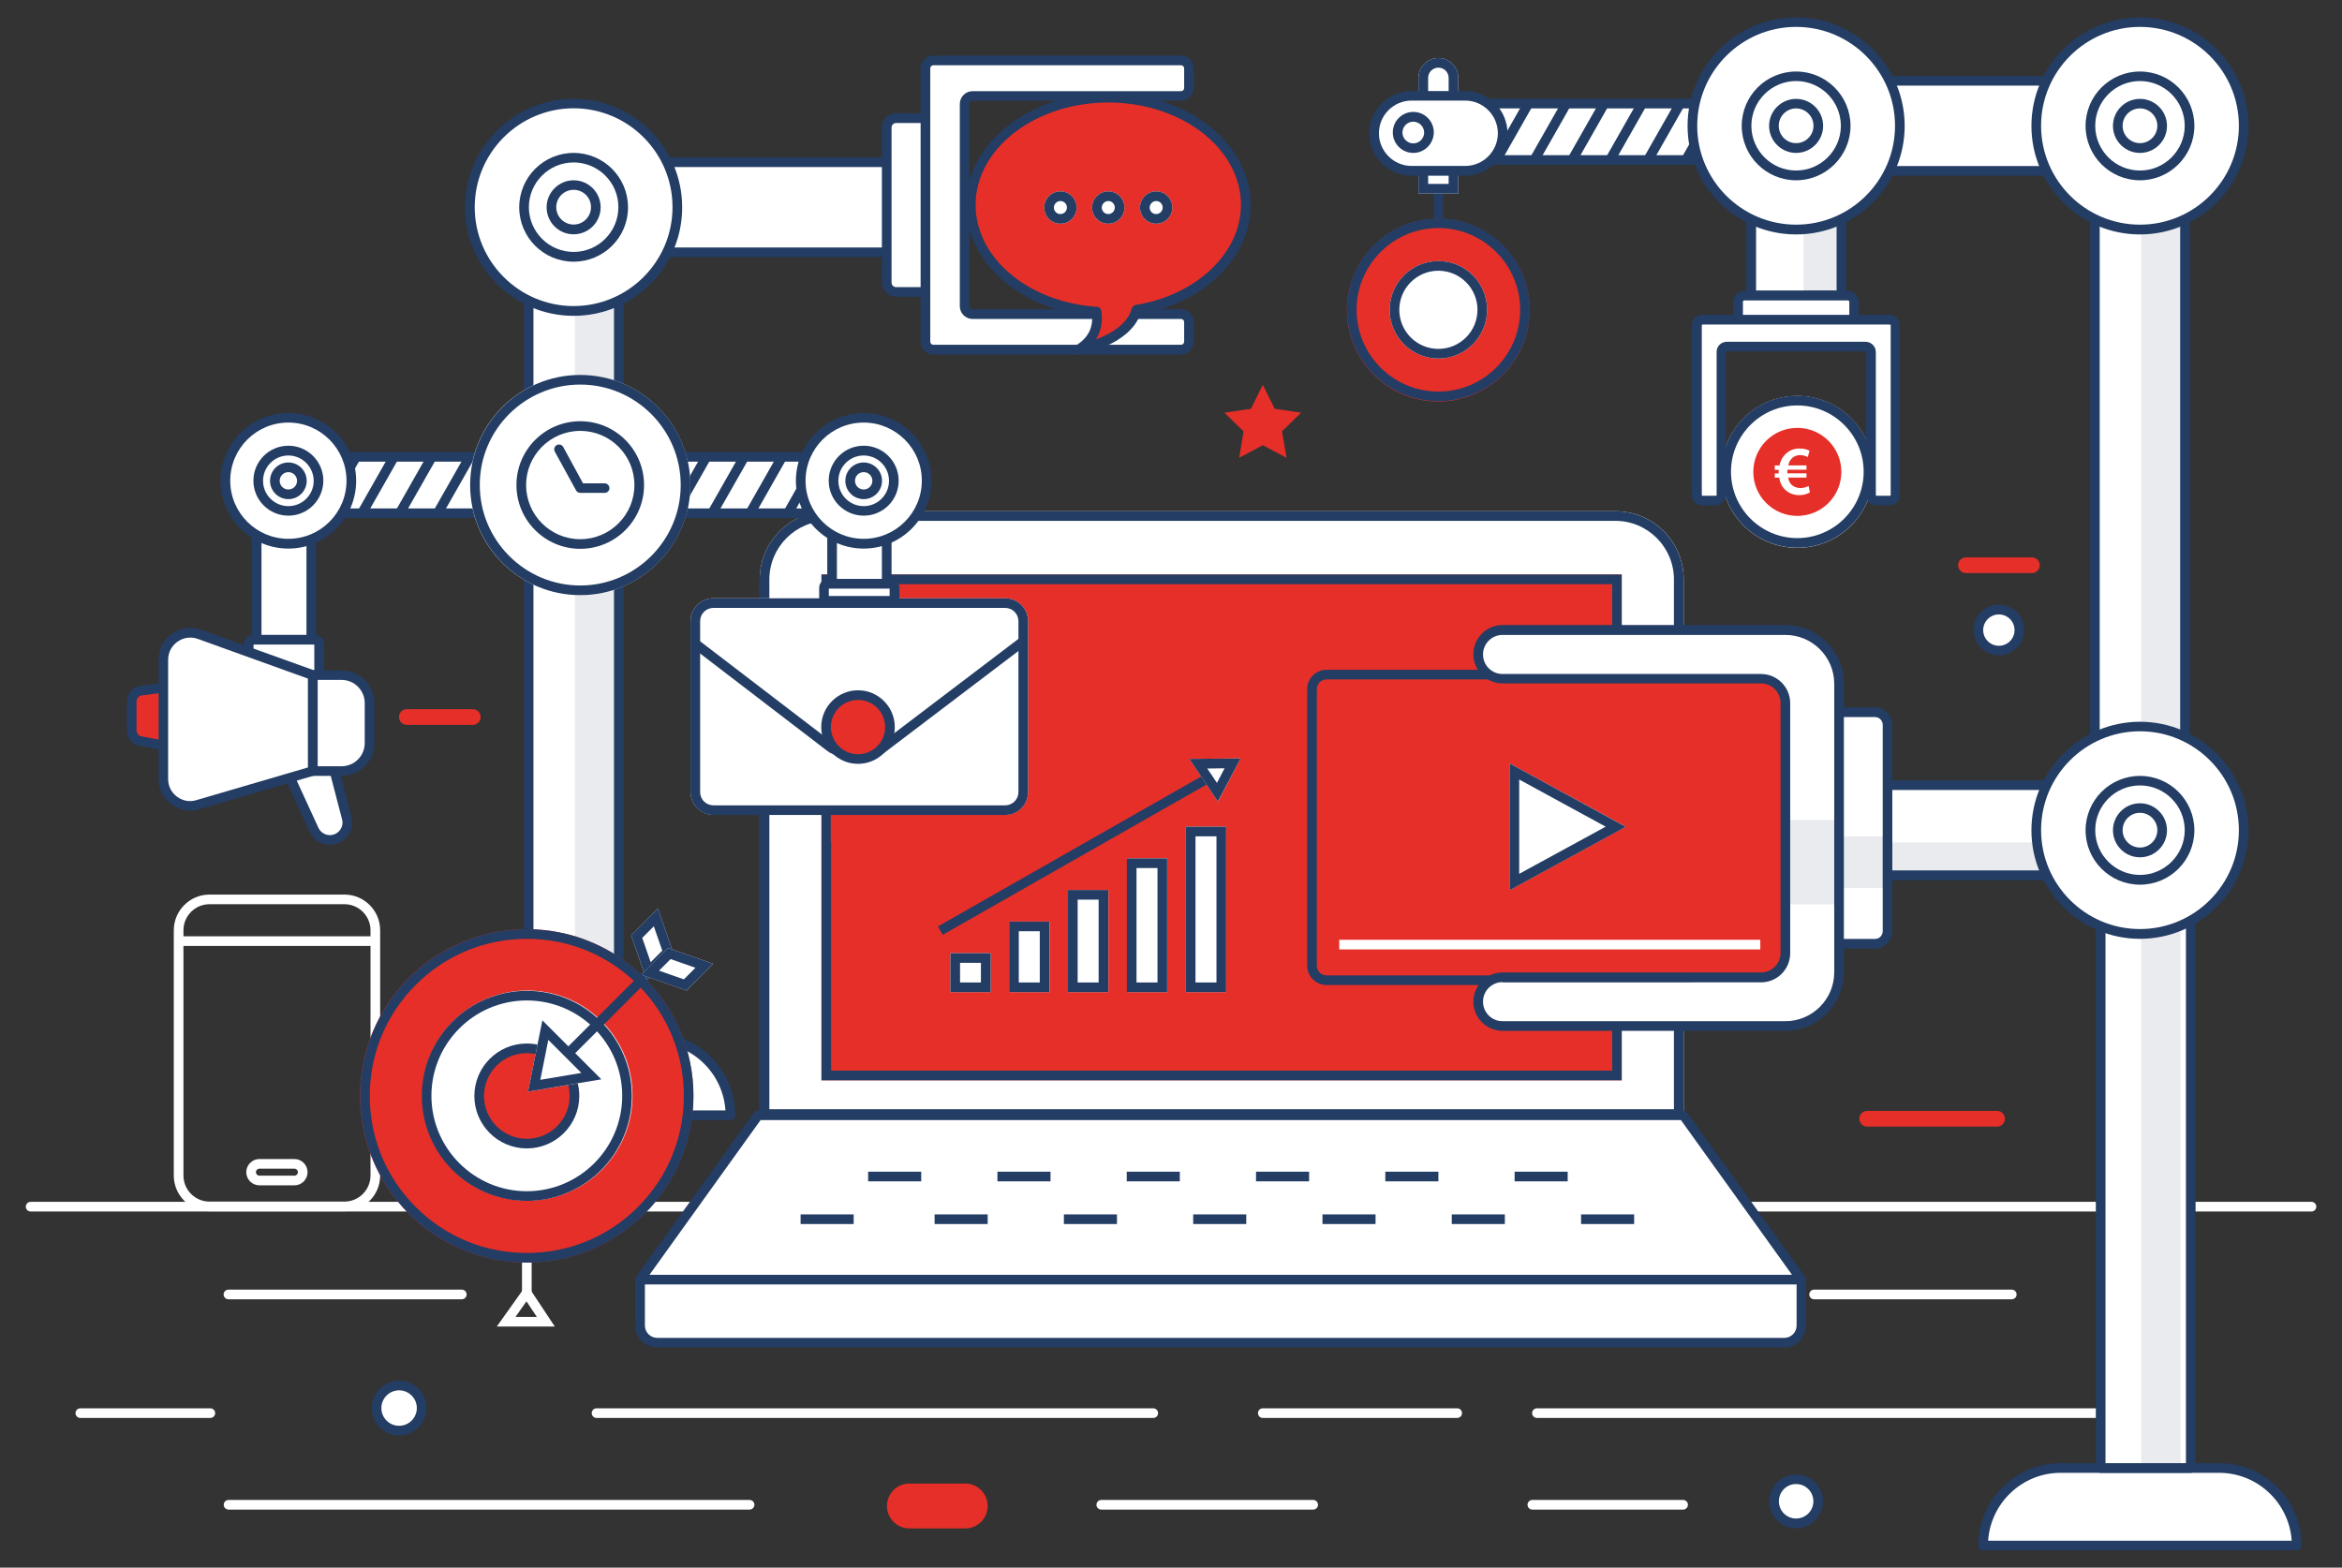 <?xml version="1.0" encoding="utf-8"?>
<!-- Generator: Adobe Illustrator 26.0.1, SVG Export Plug-In . SVG Version: 6.00 Build 0)  -->
<svg version="1.1" id="Layer_1" xmlns="http://www.w3.org/2000/svg" xmlns:xlink="http://www.w3.org/1999/xlink" x="0px" y="0px"
	 viewBox="0 0 1941.8 1299.9" style="enable-background:new 0 0 1941.8 1299.9;" xml:space="preserve">
<rect x="0" y="0" width="1941.8" height="1299.9" fill="#333333" stroke="none"/>
<style type="text/css">
	.st0{fill:#FFFFFF;}
	.st1{fill:#233D64;}
	.st2{fill:#E9EBEF;}
	.st3{fill:#E62F29;}
	.st4{fill:none;}
</style>
<g>
	<rect x="231.1" y="378.8" class="st0" width="196.8" height="46.8"/>
	<path class="st1" d="M427.9,429.6H231.1c-2.2,0-4-1.8-4-4v-46.8c0-2.2,1.8-4,4-4h196.8c2.2,0,4,1.8,4,4v46.8
		C431.9,427.8,430.1,429.6,427.9,429.6z M235.1,421.6h188.8v-38.8H235.1V421.6z"/>
	<path class="st1" d="M237.2,429.6c-0.7,0-1.4-0.2-2-0.5c-1.9-1.1-2.6-3.5-1.5-5.5l26.6-46.8c1.1-1.9,3.5-2.6,5.5-1.5
		c1.9,1.1,2.6,3.5,1.5,5.5l-26.6,46.8C239.9,428.8,238.6,429.6,237.2,429.6z"/>
	<path class="st1" d="M268.6,429.6c-0.7,0-1.4-0.2-2-0.5c-1.9-1.1-2.6-3.5-1.5-5.5l26.6-46.8c1.1-1.9,3.5-2.6,5.5-1.5
		c1.9,1.1,2.6,3.5,1.5,5.5l-26.6,46.8C271.4,428.8,270,429.6,268.6,429.6z"/>
	<path class="st1" d="M300.1,429.6c-0.7,0-1.4-0.2-2-0.5c-1.9-1.1-2.6-3.5-1.5-5.5l26.6-46.8c1.1-1.9,3.5-2.6,5.5-1.5
		c1.9,1.1,2.6,3.5,1.5,5.5l-26.6,46.8C302.8,428.8,301.5,429.6,300.1,429.6z"/>
	<path class="st1" d="M331.5,429.6c-0.7,0-1.4-0.2-2-0.5c-1.9-1.1-2.6-3.5-1.5-5.5l26.6-46.8c1.1-1.9,3.5-2.6,5.5-1.5
		c1.9,1.1,2.6,3.5,1.5,5.5L335,427.5C334.2,428.8,332.9,429.6,331.5,429.6z"/>
	<path class="st1" d="M362.9,429.6c-0.7,0-1.4-0.2-2-0.5c-1.9-1.1-2.6-3.5-1.5-5.5l26.6-46.8c1.1-1.9,3.5-2.6,5.5-1.5
		c1.9,1.1,2.6,3.5,1.5,5.5l-26.6,46.8C365.7,428.8,364.3,429.6,362.9,429.6z"/>
	<path class="st1" d="M394.4,429.6c-0.7,0-1.4-0.2-2-0.5c-1.9-1.1-2.6-3.5-1.5-5.5l26.6-46.8c1.1-1.9,3.5-2.6,5.5-1.5
		c1.9,1.1,2.6,3.5,1.5,5.5l-26.6,46.8C397.1,428.8,395.7,429.6,394.4,429.6z"/>
	<path class="st0" d="M605.6,924.8h-260v0c0-35.5,28.8-64.3,64.3-64.3h131.4C576.9,860.5,605.6,889.3,605.6,924.8L605.6,924.8z"/>
	<path class="st1" d="M605.6,928.8h-260c-2.2,0-4-1.8-4-4c0-37.7,30.6-68.3,68.3-68.3h131.4c37.7,0,68.3,30.6,68.3,68.3
		C609.6,927,607.8,928.8,605.6,928.8z M349.8,920.8h251.7c-2.1-31.4-28.3-56.3-60.2-56.3H409.9C378,864.5,351.8,889.4,349.8,920.8z"
		/>
	<polygon class="st0" points="513,185.5 438.3,185.5 438.3,860.5 513,860.5 513,185.5 	"/>
	<path class="st1" d="M513,864.5h-74.7c-2.2,0-4-1.8-4-4v-675c0-2.2,1.8-4,4-4H513c2.2,0,4,1.8,4,4v675
		C517,862.7,515.2,864.5,513,864.5L513,864.5z M442.3,856.5H509v-667h-66.7V856.5L442.3,856.5z"/>
	<polygon class="st2" points="509,227 476.7,227 476.7,812.6 509,812.6 509,227 	"/>
	<polygon class="st1" points="509.2,227 509,227 509,812.6 509.2,812.6 509.2,227 	"/>
	<rect x="431.1" y="134.5" class="st0" width="310.7" height="74.7"/>
	<path class="st1" d="M741.8,213.2H431.1c-2.2,0-4-1.8-4-4v-74.7c0-2.2,1.8-4,4-4h310.7c2.2,0,4,1.8,4,4v74.7
		C745.8,211.4,744,213.2,741.8,213.2z M435.1,205.2h302.7v-66.7H435.1V205.2z"/>
	<ellipse transform="matrix(0.707 -0.707 0.707 0.707 17.775 386.663)" class="st0" cx="475.6" cy="171.9" rx="86" ry="86"/>
	<path class="st1" d="M475.6,261.9c-49.6,0-90-40.4-90-90c0-49.6,40.4-90,90-90c49.6,0,90,40.4,90,90
		C565.7,221.5,525.3,261.9,475.6,261.9z M475.6,89.8c-45.2,0-82,36.8-82,82s36.8,82,82,82c45.2,0,82-36.8,82-82
		S520.9,89.8,475.6,89.8z"/>
	
		<ellipse transform="matrix(0.999 -3.837634e-02 3.837634e-02 0.999 -6.245 18.38)" class="st0" cx="475.6" cy="171.9" rx="41.1" ry="41.1"/>
	<path class="st1" d="M475.6,217c-24.9,0-45.1-20.2-45.1-45.1c0-24.9,20.2-45.1,45.1-45.1s45.1,20.2,45.1,45.1
		C520.8,196.8,500.5,217,475.6,217z M475.6,134.7c-20.5,0-37.1,16.7-37.1,37.1c0,20.5,16.7,37.1,37.1,37.1
		c20.5,0,37.1-16.7,37.1-37.1C512.8,151.4,496.1,134.7,475.6,134.7z"/>
	
		<ellipse transform="matrix(0.987 -0.16 0.16 0.987 -21.39 78.407)" class="st0" cx="475.6" cy="171.9" rx="18.4" ry="18.4"/>
	<path class="st1" d="M475.6,194.3c-12.4,0-22.4-10.1-22.4-22.4s10.1-22.4,22.4-22.4c12.4,0,22.4,10.1,22.4,22.4
		S488,194.3,475.6,194.3z M475.6,157.4c-8,0-14.4,6.5-14.4,14.4c0,8,6.5,14.4,14.4,14.4c8,0,14.4-6.5,14.4-14.4
		C490.1,163.9,483.6,157.4,475.6,157.4z"/>
	<path class="st0" d="M743,242.1h27V98h-27c-4.3,0-7.8,3.5-7.8,7.8v128.5C735.2,238.6,738.7,242.1,743,242.1z"/>
	<path class="st1" d="M770,246.1h-27c-6.5,0-11.8-5.3-11.8-11.8V105.7c0-6.5,5.3-11.8,11.8-11.8h27c2.2,0,4,1.8,4,4v144.1
		C774,244.3,772.2,246.1,770,246.1z M743,102c-2.1,0-3.8,1.7-3.8,3.8v128.5c0,2.1,1.7,3.8,3.8,3.8h23V102H743z"/>
	<path class="st0" d="M773.9,50.1h25.9h179.4c3.7,0,6.6,3,6.6,6.6v16.2c0,3.7-3,6.6-6.6,6.6H806.4c-3.7,0-6.6,3-6.6,6.6v167.7
		c0,3.7,3,6.6,6.6,6.6h172.8c3.7,0,6.6,3,6.6,6.6v16.2c0,3.7-3,6.6-6.6,6.6H799.7h-25.9c-3.7,0-6.6-3-6.6-6.6V56.7
		C767.2,53,770.2,50.1,773.9,50.1z"/>
	<path class="st1" d="M979.2,294H773.9c-5.9,0-10.6-4.8-10.6-10.6V56.7c0-5.9,4.8-10.6,10.6-10.6h205.3c5.9,0,10.6,4.8,10.6,10.6
		v16.2c0,5.9-4.8,10.6-10.6,10.6H806.4c-1.5,0-2.6,1.2-2.6,2.6v167.7c0,1.5,1.2,2.6,2.6,2.6h172.8c5.9,0,10.6,4.8,10.6,10.6v16.2
		C989.8,289.2,985,294,979.2,294z M773.9,54.1c-1.5,0-2.6,1.2-2.6,2.6v226.6c0,1.5,1.2,2.6,2.6,2.6h205.3c1.5,0,2.6-1.2,2.6-2.6
		v-16.2c0-1.5-1.2-2.6-2.6-2.6H806.4c-5.9,0-10.6-4.8-10.6-10.6V86.2c0-5.9,4.8-10.6,10.6-10.6h172.8c1.5,0,2.6-1.2,2.6-2.6V56.7
		c0-1.5-1.2-2.6-2.6-2.6H773.9z"/>
	<polyline class="st0" points="1450,1000.6 1916.5,1000.6 1450,1000.6 	"/>
	<path class="st0" d="M1916.5,1004.6H1450c-2.2,0-4-1.8-4-4s1.8-4,4-4h466.5c2.2,0,4,1.8,4,4S1918.7,1004.6,1916.5,1004.6
		L1916.5,1004.6z"/>
	<line class="st0" x1="25.4" y1="1000.6" x2="574.1" y2="1000.6"/>
	<path class="st0" d="M574.1,1004.6H25.4c-2.2,0-4-1.8-4-4s1.8-4,4-4h548.8c2.2,0,4,1.8,4,4S576.3,1004.6,574.1,1004.6z"/>
	<path class="st0" d="M1395.9,927.7H629.9V480.5c0-31.3,25.3-56.6,56.6-56.6h652.9c31.3,0,56.6,25.3,56.6,56.6V927.7z"/>
	<path class="st1" d="M1339.3,431.9c26.8,0,48.6,21.8,48.6,48.6v439.3H637.9V480.5c0-26.8,21.8-48.6,48.6-48.6H1339.3L1339.3,431.9z
		 M1339.3,423.9H686.5c-31.3,0-56.6,25.3-56.6,56.6v447.3h766.1V480.5C1395.9,449.2,1370.6,423.9,1339.3,423.9z"/>
	<path class="st0" d="M574.1,1000.6l54.4-75.8h767l97.9,136.3v38.1c0,7.8-6.3,14.2-14.2,14.2H544.8c-7.8,0-14.2-6.3-14.2-14.2v-38.1
		L574.1,1000.6L574.1,1000.6z"/>
	<path class="st1" d="M1479.3,1117.3H544.8c-10,0-18.2-8.1-18.2-18.2v-38.1c0-0.8,0.3-1.7,0.8-2.3l97.9-136.3c0.8-1,2-1.7,3.2-1.7
		h767c1.3,0,2.5,0.6,3.2,1.7l97.9,136.3c0.5,0.7,0.8,1.5,0.8,2.3v38.1C1497.5,1109.2,1489.3,1117.3,1479.3,1117.3z M534.7,1062.4
		v36.8c0,5.6,4.6,10.2,10.2,10.2h934.5c5.6,0,10.2-4.6,10.2-10.2v-36.8l-95.9-133.6H630.6l-53.2,74.1l-3.2-2.3l3.2,2.3L534.7,1062.4
		z"/>
	<rect x="681.1" y="476.4" class="st3" width="663.5" height="419.4"/>
	<path class="st1" d="M1336.7,484.4v403.4H689.1V484.4H1336.7L1336.7,484.4z M1344.7,476.4H681.1v419.4h663.5V476.4z"/>
	<path class="st3" d="M855,518.4H688.8V698H855c10.5,0,19-8.5,19-19V537.4C874,526.9,865.5,518.4,855,518.4z"/>
	<path class="st3" d="M1344.7,578h-265.2c-8.9,0-16.1,7.2-16.1,16.1v229.2c0,8.9,7.2,16.1,16.1,16.1h265.2V578z"/>
	<rect x="719.8" y="971.6" class="st1" width="44" height="8"/>
	<rect x="827" y="971.6" class="st1" width="44" height="8"/>
	<rect x="934.2" y="971.6" class="st1" width="44" height="8"/>
	<rect x="1041.4" y="971.6" class="st1" width="44" height="8"/>
	<rect x="1148.6" y="971.6" class="st1" width="44" height="8"/>
	<rect x="1255.8" y="971.6" class="st1" width="44" height="8"/>
	<rect x="774.9" y="1007" class="st1" width="44" height="8"/>
	<rect x="882.1" y="1007" class="st1" width="44" height="8"/>
	<rect x="989.3" y="1007" class="st1" width="44" height="8"/>
	<rect x="1096.5" y="1007" class="st1" width="44" height="8"/>
	<rect x="1203.7" y="1007" class="st1" width="44" height="8"/>
	<rect x="1310.9" y="1007" class="st1" width="44" height="8"/>
	<rect x="663.8" y="1007" class="st1" width="44" height="8"/>
	<path class="st3" d="M918.9,81C856,81,805,120.9,805,170c0,46.5,45.8,84.7,104.2,88.6c1.3,7.8,0.8,21.9-15.3,31.4
		c0,0,41.3-7,48.4-33c51.7-8.4,90.6-44.2,90.6-87C1032.9,120.9,981.9,81,918.9,81z"/>
	<path class="st1" d="M893.9,294c-1.7,0-3.2-1-3.8-2.6c-0.7-1.8,0.1-3.8,1.7-4.8c11.8-7,14.2-16.6,13.7-24.3
		c-27.9-2.5-53.7-12.7-73-29C812.2,216.1,801,193.6,801,170c0-51.2,52.9-92.9,118-92.9c65,0,118,41.7,118,92.9
		c0,21.7-9.6,42.7-27.2,59.4c-16.5,15.7-39.3,26.7-64.4,31.2c-9.3,26-49,33.1-50.8,33.4C894.3,293.9,894.1,294,893.9,294z M918.9,85
		c-60.6,0-110,38.1-110,84.9c0,21.2,10.2,41.6,28.8,57.2c18.7,15.8,44.2,25.5,71.7,27.3c1.9,0.1,3.4,1.5,3.7,3.3
		c0.9,5.8,1.1,15.1-4.5,23.8c11.6-4.3,26.2-12.3,29.8-25.7c0.4-1.5,1.7-2.6,3.2-2.9c50.6-8.2,87.3-43.2,87.3-83.1
		C1028.9,123.1,979.6,85,918.9,85z"/>
	<path class="st0" d="M892.6,172.1c0,7.4-6,13.4-13.4,13.4c-7.4,0-13.4-6-13.4-13.4c0-7.4,6-13.4,13.4-13.4
		C886.6,158.7,892.6,164.7,892.6,172.1z"/>
	<path class="st1" d="M879.2,166.7c3,0,5.4,2.4,5.4,5.4c0,3-2.4,5.4-5.4,5.4c-3,0-5.4-2.4-5.4-5.4
		C873.8,169.2,876.3,166.7,879.2,166.7L879.2,166.7z M879.2,158.7c-7.4,0-13.4,6-13.4,13.4c0,7.4,6,13.4,13.4,13.4
		c7.4,0,13.4-6,13.4-13.4C892.6,164.7,886.6,158.7,879.2,158.7z"/>
	<path class="st0" d="M932.3,172.1c0,7.4-6,13.4-13.4,13.4s-13.4-6-13.4-13.4c0-7.4,6-13.4,13.4-13.4S932.3,164.7,932.3,172.1z"/>
	<path class="st1" d="M918.9,166.7c3,0,5.4,2.4,5.4,5.4c0,3-2.4,5.4-5.4,5.4s-5.4-2.4-5.4-5.4C913.6,169.2,916,166.7,918.9,166.7
		L918.9,166.7z M918.9,158.7c-7.4,0-13.4,6-13.4,13.4c0,7.4,6,13.4,13.4,13.4c7.4,0,13.4-6,13.4-13.4
		C932.3,164.7,926.3,158.7,918.9,158.7z"/>
	<path class="st0" d="M972,172.1c0,7.4-6,13.4-13.4,13.4c-7.4,0-13.4-6-13.4-13.4c0-7.4,6-13.4,13.4-13.4
		C966,158.7,972,164.7,972,172.1z"/>
	<path class="st1" d="M958.6,166.7c3,0,5.4,2.4,5.4,5.4c0,3-2.4,5.4-5.4,5.4s-5.4-2.4-5.4-5.4C953.3,169.2,955.7,166.7,958.6,166.7
		L958.6,166.7z M958.6,158.7c-7.4,0-13.4,6-13.4,13.4c0,7.4,6,13.4,13.4,13.4c7.4,0,13.4-6,13.4-13.4
		C972,164.7,966,158.7,958.6,158.7z"/>
	
		<ellipse transform="matrix(5.967891e-02 -0.998 0.998 5.967891e-02 864.985 1432.055)" class="st3" cx="1192.6" cy="256.9" rx="75.8" ry="75.8"/>
	<path class="st1" d="M1192.6,189.1c37.4,0,67.8,30.4,67.8,67.8c0,37.4-30.4,67.8-67.8,67.8s-67.8-30.4-67.8-67.8
		S1155.2,189.1,1192.6,189.1L1192.6,189.1z M1192.6,181.1c-41.9,0-75.8,33.9-75.8,75.8s33.9,75.8,75.8,75.8s75.8-33.9,75.8-75.8
		C1268.4,215.1,1234.5,181.1,1192.6,181.1z"/>
	<path class="st0" d="M1152.2,256.9c0-22.3,18.1-40.4,40.4-40.4s40.4,18.1,40.4,40.4c0,22.3-18.1,40.4-40.4,40.4
		S1152.2,279.2,1152.2,256.9z"/>
	<path class="st1" d="M1192.6,224.5c17.9,0,32.4,14.5,32.4,32.4c0,17.9-14.5,32.4-32.4,32.4c-17.9,0-32.4-14.5-32.4-32.4
		C1160.2,239,1174.7,224.5,1192.6,224.5L1192.6,224.5z M1192.6,216.5c-22.3,0-40.4,18.1-40.4,40.4c0,22.3,18.1,40.4,40.4,40.4
		c22.3,0,40.4-18.1,40.4-40.4C1233,234.6,1214.9,216.5,1192.6,216.5z"/>
	<rect x="1188.6" y="155.8" class="st1" width="8" height="25.3"/>
	<path class="st0" d="M1176.1,160.5h33V64.6c0-9.1-7.4-16.5-16.5-16.5s-16.5,7.4-16.5,16.5V160.5z"/>
	<path class="st1" d="M1192.6,56.1c4.7,0,8.5,3.8,8.5,8.5v87.9h-17V64.6C1184.1,59.9,1187.9,56.1,1192.6,56.1L1192.6,56.1z
		 M1192.6,48.1c-9.1,0-16.5,7.4-16.5,16.5v95.9h33V64.6C1209.1,55.5,1201.7,48.1,1192.6,48.1z"/>
	<path class="st0" d="M285.6,749.8c11.9,0,21.6,9.7,21.6,21.6v203.4c0,11.9-9.7,21.6-21.6,21.6H173.7c-11.9,0-21.6-9.7-21.6-21.6
		V771.4c0-11.9,9.7-21.6,21.6-21.6H285.6L285.6,749.8z M285.6,741.8H173.7c-16.3,0-29.6,13.3-29.6,29.6v203.4
		c0,16.3,13.3,29.6,29.6,29.6h111.9c16.3,0,29.6-13.3,29.6-29.6V771.4C315.2,755.1,301.9,741.8,285.6,741.8z"/>
	<rect x="147.2" y="776.4" class="st0" width="165" height="8"/>
	<path class="st0" d="M244.1,969.1c1.6,0,2.9,1.3,2.9,2.9s-1.3,2.9-2.9,2.9h-29c-1.6,0-2.9-1.3-2.9-2.9s1.3-2.9,2.9-2.9H244.1
		L244.1,969.1z M244.1,961.1h-29c-6,0-10.9,4.9-10.9,10.9s4.9,10.9,10.9,10.9h29c6,0,10.9-4.9,10.9-10.9S250.1,961.1,244.1,961.1z"
		/>
	<rect x="432.8" y="1047" class="st0" width="8" height="26.5"/>
	<path class="st0" d="M436.5,1079.1l8.6,12.9h-17.7L436.5,1079.1L436.5,1079.1z M436.8,1065l-24.9,35H460L436.8,1065z"/>
	
		<ellipse transform="matrix(0.707 -0.707 0.707 0.707 -514.663 575.008)" class="st3" cx="436.8" cy="908.8" rx="138.2" ry="138.2"/>
	<path class="st1" d="M436.8,778.5c34.8,0,67.5,13.5,92.1,38.1S567,874,567,908.8s-13.5,67.5-38.1,92.1s-57.3,38.1-92.1,38.1
		c-34.8,0-67.5-13.5-92.1-38.1c-24.6-24.6-38.1-57.3-38.1-92.1s13.5-67.5,38.1-92.1C369.3,792.1,402,778.5,436.8,778.5L436.8,778.5z
		 M436.8,770.5c-76.3,0-138.2,61.9-138.2,138.2S360.4,1047,436.8,1047c76.3,0,138.2-61.9,138.2-138.2S513.1,770.5,436.8,770.5z"/>
	
		<ellipse transform="matrix(7.088873e-02 -0.998 0.998 7.088873e-02 -500.668 1280.002)" class="st0" cx="436.8" cy="908.8" rx="87.1" ry="87.1"/>
	<path class="st1" d="M436.8,829.6c43.6,0,79.1,35.5,79.1,79.1s-35.5,79.1-79.1,79.1c-43.6,0-79.1-35.5-79.1-79.1
		S393.1,829.6,436.8,829.6L436.8,829.6z M436.8,821.6c-48.1,0-87.1,39-87.1,87.1c0,48.1,39,87.1,87.1,87.1c48.1,0,87.1-39,87.1-87.1
		C523.9,860.6,484.9,821.6,436.8,821.6z"/>
	<path class="st3" d="M474.9,898.5c0.9,3.3,1.3,6.7,1.3,10.2c0,21.8-17.7,39.5-39.5,39.5c-21.8,0-39.5-17.7-39.5-39.5
		s17.7-39.5,39.5-39.5c3.5,0,6.8,0.4,10,1.3L474.9,898.5z"/>
	<path class="st1" d="M436.8,952.3c-24,0-43.5-19.5-43.5-43.5s19.5-43.5,43.5-43.5c3.7,0,7.5,0.5,11,1.4c2.1,0.6,3.4,2.7,2.9,4.9
		c-0.6,2.1-2.8,3.4-4.9,2.9c-2.9-0.8-6-1.2-9-1.2c-19.6,0-35.5,15.9-35.5,35.5s15.9,35.5,35.5,35.5s35.5-15.9,35.5-35.5
		c0-3.1-0.4-6.2-1.2-9.2c-0.6-2.1,0.7-4.3,2.8-4.9c2.1-0.6,4.3,0.7,4.9,2.8c1,3.7,1.5,7.5,1.5,11.3
		C480.3,932.8,460.8,952.3,436.8,952.3z"/>
	<polygon class="st0" points="498.6,895.1 437.8,905.2 449.7,846.1 	"/>
	<path class="st1" d="M454.6,862.3l27.4,27.4l-34,5.7L454.6,862.3L454.6,862.3z M449.7,846.1l-11.9,59.1l60.8-10.2L449.7,846.1z"/>
	
		<rect x="456.5" y="834.8" transform="matrix(0.707 -0.707 0.707 0.707 -444.956 603.451)" class="st1" width="98.8" height="8"/>
	<polygon class="st0" points="558.3,790.4 536.1,812.6 523.3,775.6 545.5,753.4 	"/>
	<path class="st1" d="M542.1,768.1l7,20.2l-9.6,9.6l-7-20.2L542.1,768.1L542.1,768.1z M545.5,753.4l-22.2,22.2l12.8,37l22.2-22.2
		L545.5,753.4z"/>
	<polygon class="st0" points="569.2,821.4 591.3,799.2 553.9,786.1 531.8,808.3 	"/>
	<path class="st1" d="M556,795.3l20.6,7.2l-9.6,9.6l-20.6-7.2L556,795.3L556,795.3z M553.9,786.1l-22.2,22.2l37.4,13.1l22.2-22.2
		L553.9,786.1z"/>
	<circle class="st0" cx="1490.2" cy="391.3" r="63"/>
	<path class="st1" d="M1490.2,336.2c30.3,0,55,24.7,55,55s-24.7,55-55,55s-55-24.7-55-55S1459.9,336.2,1490.2,336.2L1490.2,336.2z
		 M1490.2,328.2c-34.8,0-63,28.2-63,63c0,34.8,28.2,63,63,63s63-28.2,63-63C1553.3,356.4,1525,328.2,1490.2,328.2z"/>
	<circle class="st3" cx="1490.2" cy="391.3" r="36.5"/>
	<rect x="530.7" y="1057.1" class="st1" width="962.8" height="8"/>
	<line class="st0" x1="189.4" y1="1073.4" x2="382.9" y2="1073.4"/>
	<path class="st0" d="M382.9,1077.4H189.4c-2.2,0-4-1.8-4-4s1.8-4,4-4h193.5c2.2,0,4,1.8,4,4S385.1,1077.4,382.9,1077.4z"/>
	<line class="st0" x1="189.4" y1="1247.8" x2="621.5" y2="1247.8"/>
	<path class="st0" d="M621.5,1251.8h-432c-2.2,0-4-1.8-4-4s1.8-4,4-4h432c2.2,0,4,1.8,4,4S623.7,1251.8,621.5,1251.8z"/>
	<line class="st0" x1="913.1" y1="1247.8" x2="1088.8" y2="1247.8"/>
	<path class="st0" d="M1088.8,1251.8H913.1c-2.2,0-4-1.8-4-4s1.8-4,4-4h175.7c2.2,0,4,1.8,4,4S1091,1251.8,1088.8,1251.8z"/>
	<line class="st0" x1="1270.4" y1="1247.8" x2="1395.5" y2="1247.8"/>
	<path class="st0" d="M1395.5,1251.8h-125c-2.2,0-4-1.8-4-4s1.8-4,4-4h125c2.2,0,4,1.8,4,4S1397.7,1251.8,1395.5,1251.8z"/>
	<line class="st0" x1="494.6" y1="1171.8" x2="956.2" y2="1171.8"/>
	<path class="st0" d="M956.2,1175.8H494.6c-2.2,0-4-1.8-4-4s1.8-4,4-4h461.6c2.2,0,4,1.8,4,4S958.4,1175.8,956.2,1175.8z"/>
	<line class="st4" x1="1047" y1="1171.8" x2="1208.2" y2="1171.8"/>
	<path class="st0" d="M1208.2,1175.8H1047c-2.2,0-4-1.8-4-4s1.8-4,4-4h161.2c2.2,0,4,1.8,4,4S1210.4,1175.8,1208.2,1175.8z"/>
	<line class="st0" x1="66.6" y1="1171.8" x2="174.4" y2="1171.8"/>
	<path class="st0" d="M174.4,1175.8H66.6c-2.2,0-4-1.8-4-4s1.8-4,4-4h107.8c2.2,0,4,1.8,4,4S176.6,1175.8,174.4,1175.8z"/>
	<line class="st0" x1="1274.4" y1="1171.8" x2="1752.5" y2="1171.8"/>
	<path class="st0" d="M1752.5,1175.8h-478.2c-2.2,0-4-1.8-4-4s1.8-4,4-4h478.2c2.2,0,4,1.8,4,4S1754.7,1175.8,1752.5,1175.8z"/>
	<line class="st0" x1="1493.5" y1="1073.4" x2="1657.3" y2="1073.4"/>
	<path class="st0" d="M1668,1077.4h-163.9c-2.2,0-4-1.8-4-4s1.8-4,4-4H1668c2.2,0,4,1.8,4,4S1670.2,1077.4,1668,1077.4z"/>
	<path class="st0" d="M1507.5,1245c0,10.1-8.2,18.3-18.3,18.3c-10.1,0-18.3-8.2-18.3-18.3s8.2-18.3,18.3-18.3
		C1499.3,1226.6,1507.5,1234.8,1507.5,1245z"/>
	<path class="st1" d="M1489.2,1267.3c-12.3,0-22.3-10-22.3-22.3s10-22.3,22.3-22.3s22.3,10,22.3,22.3S1501.5,1267.3,1489.2,1267.3z
		 M1489.2,1230.6c-7.9,0-14.3,6.4-14.3,14.3s6.4,14.3,14.3,14.3s14.3-6.4,14.3-14.3S1497.1,1230.6,1489.2,1230.6z"/>
	
		<ellipse transform="matrix(0.383 -0.924 0.924 0.383 -874.452 1026.498)" class="st0" cx="330.9" cy="1167.6" rx="18.7" ry="18.7"/>
	<path class="st1" d="M330.9,1190.3c-12.5,0-22.7-10.2-22.7-22.7s10.2-22.7,22.7-22.7c12.5,0,22.7,10.2,22.7,22.7
		S343.4,1190.3,330.9,1190.3z M330.9,1152.9c-8.1,0-14.7,6.6-14.7,14.7s6.6,14.7,14.7,14.7c8.1,0,14.7-6.6,14.7-14.7
		S339,1152.9,330.9,1152.9z"/>
	
		<ellipse transform="matrix(4.531464e-02 -0.999 0.999 4.531464e-02 1060.309 2154.416)" class="st0" cx="1657.3" cy="522.5" rx="17" ry="17"/>
	<path class="st1" d="M1657.3,543.4c-11.6,0-21-9.4-21-21c0-11.6,9.4-21,21-21c11.6,0,21,9.4,21,21
		C1678.3,534,1668.9,543.4,1657.3,543.4z M1657.3,509.5c-7.1,0-13,5.8-13,13c0,7.1,5.8,13,13,13c7.2,0,13-5.8,13-13
		C1670.3,515.3,1664.5,509.5,1657.3,509.5z"/>
	<path class="st3" d="M1470,816.8h-370.1c-8.9,0-16.1-7.2-16.1-16.1V571.5c0-8.9,7.2-16.1,16.1-16.1H1470c8.9,0,16.1,7.2,16.1,16.1
		v229.2C1486.1,809.6,1478.9,816.8,1470,816.8L1470,816.8z"/>
	<path class="st1" d="M1470,563.4c4.5,0,8.1,3.6,8.1,8.1v229.2c0,4.5-3.6,8.1-8.1,8.1h-370.1c-4.5,0-8.1-3.6-8.1-8.1V571.5
		c0-4.5,3.6-8.1,8.1-8.1H1470L1470,563.4z M1470,555.4h-370.1c-8.9,0-16.1,7.2-16.1,16.1v229.2c0,8.9,7.2,16.1,16.1,16.1H1470
		c8.9,0,16.1-7.2,16.1-16.1V571.5C1486.1,562.7,1478.9,555.4,1470,555.4L1470,555.4z"/>
	<polygon class="st0" points="1251.6,633 1251.6,738.1 1348,685.5 	"/>
	<path class="st1" d="M1259.6,646.4l71.7,39.1l-71.7,39.1V646.4L1259.6,646.4z M1251.6,633v105.2l96.4-52.6L1251.6,633z"/>
	<rect x="1110.4" y="779.3" class="st0" width="349.1" height="8"/>
	<rect x="1234.6" y="85.9" class="st0" width="196.8" height="46.8"/>
	<path class="st1" d="M1431.4,136.7h-196.8c-2.2,0-4-1.8-4-4V85.9c0-2.2,1.8-4,4-4h196.8c2.2,0,4,1.8,4,4v46.8
		C1435.4,134.9,1433.6,136.7,1431.4,136.7z M1238.6,128.7h188.8V89.9h-188.8V128.7z"/>
	<path class="st1" d="M1240.6,136.7c-0.7,0-1.4-0.2-2-0.5c-1.9-1.1-2.6-3.5-1.5-5.5l26.6-46.8c1.1-1.9,3.5-2.6,5.5-1.5
		c1.9,1.1,2.6,3.5,1.5,5.5l-26.6,46.8C1243.4,136,1242,136.7,1240.6,136.7z"/>
	<path class="st1" d="M1272.1,136.7c-0.7,0-1.4-0.2-2-0.5c-1.9-1.1-2.6-3.5-1.5-5.5l26.6-46.8c1.1-1.9,3.5-2.6,5.5-1.5
		c1.9,1.1,2.6,3.5,1.5,5.5l-26.6,46.8C1274.8,136,1273.5,136.7,1272.1,136.7z"/>
	<path class="st1" d="M1303.5,136.7c-0.7,0-1.4-0.2-2-0.5c-1.9-1.1-2.6-3.5-1.5-5.5l26.6-46.8c1.1-1.9,3.5-2.6,5.5-1.5
		c1.9,1.1,2.6,3.5,1.5,5.5l-26.6,46.8C1306.2,136,1304.9,136.7,1303.5,136.7z"/>
	<path class="st1" d="M1334.9,136.7c-0.7,0-1.4-0.2-2-0.5c-1.9-1.1-2.6-3.5-1.5-5.5l26.6-46.8c1.1-1.9,3.5-2.6,5.5-1.5
		c1.9,1.1,2.6,3.5,1.5,5.5l-26.6,46.8C1337.7,136,1336.3,136.7,1334.9,136.7z"/>
	<path class="st1" d="M1366.4,136.7c-0.7,0-1.4-0.2-2-0.5c-1.9-1.1-2.6-3.5-1.5-5.5l26.6-46.8c1.1-1.9,3.5-2.6,5.5-1.5
		c1.9,1.1,2.6,3.5,1.5,5.5l-26.6,46.8C1369.1,136,1367.8,136.7,1366.4,136.7z"/>
	<path class="st1" d="M1397.8,136.7c-0.7,0-1.4-0.2-2-0.5c-1.9-1.1-2.6-3.5-1.5-5.5l26.6-46.8c1.1-1.9,3.5-2.6,5.5-1.5
		c1.9,1.1,2.6,3.5,1.5,5.5l-26.6,46.8C1400.5,136,1399.2,136.7,1397.8,136.7z"/>
	<polygon class="st0" points="1811.6,118 1736.9,118 1736.9,633.2 1811.6,633.2 1811.6,118 	"/>
	<path class="st1" d="M1811.6,637.2h-74.7c-2.2,0-4-1.8-4-4V118c0-2.2,1.8-4,4-4h74.7c2.2,0,4,1.8,4,4v515.2
		C1815.6,635.4,1813.8,637.2,1811.6,637.2L1811.6,637.2z M1740.9,629.2h66.7V122h-66.7V629.2L1740.9,629.2z"/>
	<polygon class="st2" points="1807.6,122 1775.3,122 1775.3,629.2 1807.6,629.2 1807.6,122 	"/>
	<polygon class="st1" points="1807.9,118 1775.3,118 1775.3,122 1807.6,122 1807.6,629.2 1775.3,629.2 1775.3,633.2 1807.9,633.2 
		1807.9,118 	"/>
	<polygon class="st0" points="1526.7,118 1452,118 1452,245 1526.7,245 1526.7,118 	"/>
	<path class="st1" d="M1526.7,249H1452c-2.2,0-4-1.8-4-4V118c0-2.2,1.8-4,4-4h74.7c2.2,0,4,1.8,4,4v127
		C1530.7,247.2,1528.9,249,1526.7,249L1526.7,249z M1456,241h66.7V122H1456V241L1456,241z"/>
	<polygon class="st2" points="1522.7,122 1495.3,122 1495.3,241 1522.7,241 1522.7,122 	"/>
	<polygon class="st1" points="1522.9,118 1495.3,118 1495.3,122 1522.7,122 1522.7,241 1495.3,241 1495.3,245 1522.9,245 
		1522.9,118 	"/>
	<rect x="1564.9" y="67" class="st0" width="214.1" height="74.7"/>
	<path class="st1" d="M1779.1,145.7h-214.1c-2.2,0-4-1.8-4-4V67c0-2.2,1.8-4,4-4h214.1c2.2,0,4,1.8,4,4v74.7
		C1783.1,143.9,1781.3,145.7,1779.1,145.7z M1568.9,137.7h206.1V71h-206.1V137.7z"/>
	
		<ellipse transform="matrix(0.122 -0.993 0.993 0.122 1453.928 1852.585)" class="st0" cx="1774.3" cy="104.3" rx="86" ry="86"/>
	<path class="st1" d="M1774.3,194.4c-49.6,0-90-40.4-90-90c0-49.6,40.4-90,90-90s90,40.4,90,90
		C1864.3,154,1823.9,194.4,1774.3,194.4z M1774.3,22.3c-45.2,0-82,36.8-82,82c0,45.2,36.8,82,82,82s82-36.8,82-82
		C1856.3,59.1,1819.5,22.3,1774.3,22.3z"/>
	<circle class="st0" cx="1774.3" cy="104.3" r="41.1"/>
	<path class="st1" d="M1774.3,149.5c-24.9,0-45.1-20.2-45.1-45.1c0-24.9,20.2-45.1,45.1-45.1s45.1,20.2,45.1,45.1
		C1819.4,129.2,1799.2,149.5,1774.3,149.5z M1774.3,67.2c-20.5,0-37.1,16.7-37.1,37.1c0,20.5,16.7,37.1,37.1,37.1
		s37.1-16.7,37.1-37.1C1811.4,83.9,1794.8,67.2,1774.3,67.2z"/>
	
		<ellipse transform="matrix(0.924 -0.383 0.383 0.924 95.127 686.93)" class="st0" cx="1774.3" cy="104.3" rx="18.4" ry="18.4"/>
	<path class="st1" d="M1774.3,126.8c-12.4,0-22.4-10.1-22.4-22.4c0-12.4,10.1-22.4,22.4-22.4c12.4,0,22.4,10.1,22.4,22.4
		C1796.7,116.7,1786.7,126.8,1774.3,126.8z M1774.3,89.9c-8,0-14.4,6.5-14.4,14.4c0,8,6.5,14.4,14.4,14.4c8,0,14.4-6.5,14.4-14.4
		C1788.7,96.4,1782.2,89.9,1774.3,89.9z"/>
	
		<ellipse transform="matrix(0.998 -6.213773e-02 6.213773e-02 0.998 -3.606 92.735)" class="st0" cx="1489.2" cy="104.3" rx="86" ry="86"/>
	<path class="st1" d="M1489.2,194.4c-49.6,0-90-40.4-90-90c0-49.6,40.4-90,90-90s90,40.4,90,90
		C1579.2,154,1538.8,194.4,1489.2,194.4z M1489.2,22.3c-45.2,0-82,36.8-82,82c0,45.2,36.8,82,82,82s82-36.8,82-82
		C1571.2,59.1,1534.4,22.3,1489.2,22.3z"/>
	<circle class="st0" cx="1489.2" cy="104.3" r="41.1"/>
	<path class="st1" d="M1489.2,149.5c-24.9,0-45.1-20.2-45.1-45.1c0-24.9,20.2-45.1,45.1-45.1s45.1,20.2,45.1,45.1
		C1534.3,129.2,1514,149.5,1489.2,149.5z M1489.2,67.2c-20.5,0-37.1,16.7-37.1,37.1c0,20.5,16.7,37.1,37.1,37.1s37.1-16.7,37.1-37.1
		C1526.3,83.9,1509.6,67.2,1489.2,67.2z"/>
	<path class="st0" d="M1507.6,104.3c0,10.2-8.3,18.4-18.4,18.4c-10.2,0-18.4-8.3-18.4-18.4c0-10.2,8.3-18.4,18.4-18.4
		C1499.3,85.9,1507.6,94.2,1507.6,104.3z"/>
	<path class="st1" d="M1489.2,126.8c-12.4,0-22.4-10.1-22.4-22.4c0-12.4,10.1-22.4,22.4-22.4c12.4,0,22.4,10.1,22.4,22.4
		C1511.6,116.7,1501.5,126.8,1489.2,126.8z M1489.2,89.9c-8,0-14.4,6.5-14.4,14.4c0,8,6.5,14.4,14.4,14.4c8,0,14.4-6.5,14.4-14.4
		C1503.6,96.4,1497.1,89.9,1489.2,89.9z"/>
	<path class="st0" d="M1537.2,250.2v18h-96.2v-18c0-2.9,2.3-5.2,5.2-5.2h85.8C1534.9,245,1537.2,247.4,1537.2,250.2z"/>
	<path class="st1" d="M1537.2,272.3h-96.2c-2.2,0-4-1.8-4-4v-18c0-5.1,4.1-9.2,9.2-9.2h85.8c5.1,0,9.2,4.1,9.2,9.2v18
		C1541.2,270.5,1539.4,272.3,1537.2,272.3z M1445.1,264.3h88.2v-14c0-0.7-0.5-1.2-1.2-1.2h-85.8c-0.7,0-1.2,0.5-1.2,1.2V264.3z"/>
	<path class="st0" d="M1406.9,269.7v17.7v123c0,2.5,2,4.6,4.6,4.6h11.1c2.5,0,4.6-2,4.6-4.6V292c0-2.5,2-4.6,4.6-4.6h115
		c2.5,0,4.6,2,4.6,4.6v118.5c0,2.5,2,4.6,4.6,4.6h11.1c2.5,0,4.6-2,4.6-4.6v-123v-17.7c0-2.5-2-4.6-4.6-4.6h-155.4
		C1409,265.1,1406.9,267.2,1406.9,269.7z"/>
	<path class="st1" d="M1566.8,419h-11.1c-4.7,0-8.6-3.8-8.6-8.6V292c0-0.3-0.2-0.6-0.6-0.6h-115c-0.3,0-0.6,0.2-0.6,0.6v118.5
		c0,4.7-3.8,8.6-8.6,8.6h-11.1c-4.7,0-8.6-3.8-8.6-8.6V269.7c0-4.7,3.8-8.6,8.6-8.6h155.4c4.7,0,8.6,3.8,8.6,8.6v140.8
		C1575.4,415.2,1571.6,419,1566.8,419z M1431.7,283.4h115c4.7,0,8.6,3.8,8.6,8.6v118.5c0,0.3,0.2,0.6,0.6,0.6h11.1
		c0.3,0,0.6-0.2,0.6-0.6V269.7c0-0.3-0.2-0.6-0.6-0.6h-155.4c-0.3,0-0.6,0.2-0.6,0.6v140.8c0,0.3,0.2,0.6,0.6,0.6h11.1
		c0.3,0,0.6-0.2,0.6-0.6V292C1423.1,287.3,1427,283.4,1431.7,283.4z"/>
	<path class="st0" d="M1904.3,1281.6h-260v0c0-35.5,28.8-64.3,64.3-64.3H1840C1875.5,1217.3,1904.3,1246.1,1904.3,1281.6
		L1904.3,1281.6z"/>
	<path class="st1" d="M1904.3,1285.6h-260c-2.2,0-4-1.8-4-4c0-37.7,30.6-68.3,68.3-68.3H1840c37.7,0,68.3,30.6,68.3,68.3
		C1908.3,1283.8,1906.5,1285.6,1904.3,1285.6L1904.3,1285.6z M1648.4,1277.6h251.7c-2.1-31.4-28.3-56.3-60.2-56.3h-131.4
		C1676.7,1221.3,1650.5,1246.2,1648.4,1277.6L1648.4,1277.6z"/>
	<polygon class="st0" points="1816.4,702.1 1741.7,702.1 1741.7,1217.3 1816.4,1217.3 1816.4,702.1 	"/>
	<path class="st1" d="M1816.4,1221.3h-74.7c-2.2,0-4-1.8-4-4V702.1c0-2.2,1.8-4,4-4h74.7c2.2,0,4,1.8,4,4v515.2
		C1820.4,1219.5,1818.6,1221.3,1816.4,1221.3L1816.4,1221.3z M1745.7,1213.3h66.7V706.1h-66.7V1213.3L1745.7,1213.3z"/>
	<path class="st2" d="M1807.9,706.1h-24.9v19.7c0,2.2-1.8,4-4,4h-3.7v483.5h32.6V706.1L1807.9,706.1z"/>
	<path class="st1" d="M1807.9,1213.3h-32.6v0.4h32.6V1213.3L1807.9,1213.3z M1807.9,698.5h-24.9v7.6h24.9V698.5L1807.9,698.5z"/>
	<polygon class="st0" points="1779.1,725.8 1779.1,651.1 1564.9,651.1 1564.9,725.8 1779.1,725.8 	"/>
	<path class="st1" d="M1779.1,729.8h-214.1c-2.2,0-4-1.8-4-4v-74.7c0-2.2,1.8-4,4-4h214.1c2.2,0,4,1.8,4,4v74.7
		C1783.1,728,1781.3,729.8,1779.1,729.8L1779.1,729.8z M1568.9,721.8h206.1v-66.7h-206.1V721.8L1568.9,721.8z"/>
	<polygon class="st2" points="1775.1,698.6 1568.9,698.6 1568.9,721.8 1775.1,721.8 1775.1,698.6 	"/>
	<polygon class="st1" points="1779.1,698.6 1775.1,698.6 1775.1,721.8 1568.9,721.8 1568.9,722.2 1779.1,722.2 1779.1,698.6 	"/>
	
		<ellipse transform="matrix(0.707 -0.707 0.707 0.707 32.859 1456.252)" class="st0" cx="1774.3" cy="688.5" rx="86" ry="86"/>
	<path class="st1" d="M1774.3,778.5c-49.6,0-90-40.4-90-90c0-49.6,40.4-90,90-90s90,40.4,90,90
		C1864.3,738.1,1823.9,778.5,1774.3,778.5z M1774.3,606.4c-45.2,0-82,36.8-82,82s36.8,82,82,82s82-36.8,82-82
		S1819.5,606.4,1774.3,606.4z"/>
	
		<ellipse transform="matrix(3.327825e-02 -0.999 0.999 3.327825e-02 1027.155 2438.849)" class="st0" cx="1774.3" cy="688.5" rx="41.1" ry="41.1"/>
	<path class="st1" d="M1774.3,733.6c-24.9,0-45.1-20.2-45.1-45.1s20.2-45.1,45.1-45.1s45.1,20.2,45.1,45.1
		S1799.2,733.6,1774.3,733.6z M1774.3,651.3c-20.5,0-37.1,16.7-37.1,37.1c0,20.5,16.7,37.1,37.1,37.1s37.1-16.7,37.1-37.1
		C1811.4,668,1794.8,651.3,1774.3,651.3z"/>
	
		<ellipse transform="matrix(0.16 -0.987 0.987 0.16 810.5 2329.553)" class="st0" cx="1774.3" cy="688.5" rx="18.4" ry="18.4"/>
	<path class="st1" d="M1774.3,710.9c-12.4,0-22.4-10.1-22.4-22.4c0-12.4,10.1-22.4,22.4-22.4c12.4,0,22.4,10.1,22.4,22.4
		C1796.7,700.8,1786.7,710.9,1774.3,710.9z M1774.3,674c-8,0-14.4,6.5-14.4,14.4c0,8,6.5,14.4,14.4,14.4c8,0,14.4-6.5,14.4-14.4
		C1788.7,680.5,1782.2,674,1774.3,674z"/>
	<path class="st0" d="M1554.5,782.6h-36V590.6h36c5.7,0,10.4,4.6,10.4,10.4v171.2C1564.9,777.9,1560.3,782.6,1554.5,782.6
		L1554.5,782.6z"/>
	<path class="st1" d="M1554.5,786.6h-36c-2.2,0-4-1.8-4-4V590.6c0-2.2,1.8-4,4-4h36c7.9,0,14.4,6.4,14.4,14.4v171.2
		C1568.9,780.1,1562.5,786.6,1554.5,786.6L1554.5,786.6z M1522.6,778.6h32c3.5,0,6.4-2.9,6.4-6.4V601c0-3.5-2.9-6.4-6.4-6.4h-32
		V778.6L1522.6,778.6z"/>
	<polygon class="st2" points="1560.9,693.5 1528.8,693.5 1528.8,736.3 1560.9,736.3 1560.9,693.5 	"/>
	<polygon class="st1" points="1561.1,693.5 1560.9,693.5 1560.9,736.3 1561.1,736.3 1561.1,693.5 	"/>
	<path class="st0" d="M1480.3,522.5h-234.5c-11.1,0-20.2,9-20.2,20.2c0,11.1,9,20.2,20.2,20.2h214.3c11.1,0,20.2,9,20.2,20.2v207.3
		c0,11.1-9,20.2-20.2,20.2h-214.3c-11.1,0-20.2,9-20.2,20.2c0,11.1,9,20.2,20.2,20.2h234.5c24.6,0,44.5-19.9,44.5-44.5V567
		C1524.8,542.4,1504.8,522.5,1480.3,522.5L1480.3,522.5z"/>
	<path class="st1" d="M1480.3,854.8h-234.5c-13.3,0-24.2-10.8-24.2-24.2c0-13.3,10.8-24.2,24.2-24.2h214.3c8.9,0,16.2-7.2,16.2-16.2
		V582.9c0-8.9-7.2-16.2-16.2-16.2h-214.3c-13.3,0-24.2-10.8-24.2-24.2c0-13.3,10.8-24.2,24.2-24.2h234.5c26.8,0,48.5,21.8,48.5,48.5
		v239.3C1528.8,833,1507,854.8,1480.3,854.8L1480.3,854.8z M1245.8,814.4c-8.9,0-16.2,7.2-16.2,16.2s7.2,16.2,16.2,16.2h234.5
		c22.3,0,40.5-18.2,40.5-40.5V567c0-22.3-18.2-40.5-40.5-40.5h-234.5c-8.9,0-16.2,7.2-16.2,16.2c0,8.9,7.2,16.2,16.2,16.2h214.3
		c13.3,0,24.2,10.8,24.2,24.2v207.3c0,13.3-10.8,24.2-24.2,24.2H1245.8L1245.8,814.4z"/>
	<polygon class="st2" points="1520.8,679.9 1484.3,679.9 1484.3,749.9 1520.8,749.9 1520.8,679.9 	"/>
	<path class="st1" d="M1484.3,679.9h-0.1v70h0.1V679.9L1484.3,679.9z M1521.1,679.9h-0.3v70h0.3V679.9L1521.1,679.9z"/>
	<rect x="788" y="790.4" class="st0" width="33.4" height="32.3"/>
	<path class="st1" d="M813.3,798.4v16.3H796v-16.3H813.3L813.3,798.4z M821.3,790.4H788v32.3h33.4V790.4z"/>
	<rect x="836.8" y="764.2" class="st0" width="33.4" height="58.5"/>
	<path class="st1" d="M862.1,772.2v42.5h-17.4v-42.5H862.1L862.1,772.2z M870.1,764.2h-33.4v58.5h33.4V764.2z"/>
	<rect x="885.6" y="738" class="st0" width="33.4" height="84.7"/>
	<path class="st1" d="M910.9,746v68.7h-17.4V746H910.9L910.9,746z M918.9,738h-33.4v84.7h33.4V738z"/>
	<rect x="934.4" y="711.8" class="st0" width="33.4" height="110.9"/>
	<path class="st1" d="M959.7,719.8v94.9h-17.4v-94.9H959.7L959.7,719.8z M967.7,711.8h-33.4v110.9h33.4V711.8z"/>
	<rect x="983.2" y="685.5" class="st0" width="33.4" height="137.2"/>
	<path class="st1" d="M1008.6,693.5v121.2h-17.4V693.5H1008.6L1008.6,693.5z M1016.6,685.5h-33.4v137.2h33.4V685.5z"/>
	<line class="st4" x1="779.6" y1="771.5" x2="1000.2" y2="645.8"/>
	
		<rect x="762.9" y="704.7" transform="matrix(0.869 -0.495 0.495 0.869 -234.141 533.482)" class="st1" width="253.9" height="8"/>
	<polygon class="st0" points="1028.6,628.9 986.2,629.3 1009.9,664.8 	"/>
	<path class="st1" d="M1015.3,637.1l-6.3,12.1l-8-11.9L1015.3,637.1L1015.3,637.1z M1028.6,628.9l-42.5,0.4l23.7,35.4L1028.6,628.9z
		"/>
	<rect x="521.5" y="378.8" class="st0" width="196.8" height="46.8"/>
	<path class="st1" d="M718.3,429.6H521.5c-2.2,0-4-1.8-4-4v-46.8c0-2.2,1.8-4,4-4h196.8c2.2,0,4,1.8,4,4v46.8
		C722.3,427.8,720.5,429.6,718.3,429.6z M525.5,421.6h188.8v-38.8H525.5V421.6z"/>
	<path class="st1" d="M527.6,429.6c-0.7,0-1.4-0.2-2-0.5c-1.9-1.1-2.6-3.5-1.5-5.5l26.6-46.8c1.1-1.9,3.5-2.6,5.5-1.5
		c1.9,1.1,2.6,3.5,1.5,5.5l-26.6,46.8C530.4,428.8,529,429.6,527.6,429.6z"/>
	<path class="st1" d="M559.1,429.6c-0.7,0-1.4-0.2-2-0.5c-1.9-1.1-2.6-3.5-1.5-5.5l26.6-46.8c1.1-1.9,3.5-2.6,5.5-1.5
		c1.9,1.1,2.6,3.5,1.5,5.5l-26.6,46.8C561.8,428.8,560.4,429.6,559.1,429.6z"/>
	<path class="st1" d="M590.5,429.6c-0.7,0-1.4-0.2-2-0.5c-1.9-1.1-2.6-3.5-1.5-5.5l26.6-46.8c1.1-1.9,3.5-2.6,5.5-1.5
		c1.9,1.1,2.6,3.5,1.5,5.5L594,427.5C593.2,428.8,591.9,429.6,590.5,429.6z"/>
	<path class="st1" d="M621.9,429.6c-0.7,0-1.4-0.2-2-0.5c-1.9-1.1-2.6-3.5-1.5-5.5l26.6-46.8c1.1-1.9,3.5-2.6,5.5-1.5
		c1.9,1.1,2.6,3.5,1.5,5.5l-26.6,46.8C624.7,428.8,623.3,429.6,621.9,429.6z"/>
	<path class="st1" d="M653.3,429.6c-0.7,0-1.4-0.2-2-0.5c-1.9-1.1-2.6-3.5-1.5-5.5l26.6-46.8c1.1-1.9,3.5-2.6,5.5-1.5
		c1.9,1.1,2.6,3.5,1.5,5.5l-26.6,46.8C656.1,428.8,654.7,429.6,653.3,429.6z"/>
	<path class="st1" d="M684.8,429.6c-0.7,0-1.4-0.2-2-0.5c-1.9-1.1-2.6-3.5-1.5-5.5l26.6-46.8c1.1-1.9,3.5-2.6,5.5-1.5
		c1.9,1.1,2.6,3.5,1.5,5.5l-26.6,46.8C687.5,428.8,686.2,429.6,684.8,429.6z"/>
	<path class="st0" d="M833.4,675.7H591.5c-10.5,0-19-8.5-19-19V515.1c0-10.5,8.5-19,19-19h241.9c10.5,0,19,8.5,19,19v141.7
		C852.4,667.2,843.9,675.7,833.4,675.7z"/>
	<path class="st1" d="M833.4,504.1c6.1,0,11,4.9,11,11v141.7c0,6.1-4.9,11-11,11H591.5c-6.1,0-11-4.9-11-11V515.1
		c0-6.1,4.9-11,11-11H833.4L833.4,504.1z M833.4,496.1H591.5c-10.5,0-19,8.5-19,19v141.7c0,10.5,8.5,19,19,19h241.9
		c10.5,0,19-8.5,19-19V515.1C852.4,504.6,843.9,496.1,833.4,496.1z"/>
	<path class="st1" d="M713,629c-10.7,0-22.2-2.3-26.8-6.1l-113.7-87.1l4.9-6.4l113.8,87.1l0.2,0.1c5.5,4.7,31.4,5.8,36.5,1.6
		l0.2-0.1l116.8-88.7l4.8,6.4l-116.7,88.6C729.1,627.6,721.3,629,713,629z"/>
	
		<ellipse transform="matrix(0.987 -0.16 0.16 0.987 -87.391 121.744)" class="st3" cx="711.4" cy="602.9" rx="26.5" ry="26.5"/>
	<path class="st1" d="M711.4,633.4c-16.8,0-30.5-13.7-30.5-30.5c0-16.8,13.7-30.5,30.5-30.5s30.5,13.7,30.5,30.5
		C741.9,619.7,728.2,633.4,711.4,633.4z M711.4,580.4c-12.4,0-22.5,10.1-22.5,22.5c0,12.4,10.1,22.5,22.5,22.5
		c12.4,0,22.5-10.1,22.5-22.5C733.9,590.5,723.8,580.4,711.4,580.4z"/>
	<rect x="689.9" y="407" class="st0" width="45.3" height="77.1"/>
	<path class="st1" d="M735.2,488.1h-45.3c-2.2,0-4-1.8-4-4V407c0-2.2,1.8-4,4-4h45.3c2.2,0,4,1.8,4,4v77.1
		C739.2,486.3,737.4,488.1,735.2,488.1z M693.9,480.1h37.3V411h-37.3V480.1z"/>
	<path class="st0" d="M741.6,487.3v10.9h-58.4v-10.9c0-1.7,1.4-3.2,3.2-3.2h52.1C740.2,484.1,741.6,485.5,741.6,487.3z"/>
	<path class="st1" d="M741.6,502.2h-58.4c-2.2,0-4-1.8-4-4v-10.9c0-3.9,3.2-7.2,7.2-7.2h52.1c3.9,0,7.2,3.2,7.2,7.2v10.9
		C745.6,500.4,743.8,502.2,741.6,502.2z M687.2,494.2h50.4v-6.1h-50.4V494.2z"/>
	
		<ellipse transform="matrix(0.16 -0.987 0.987 0.16 207.891 1041.701)" class="st0" cx="716.1" cy="398.7" rx="52.2" ry="52.2"/>
	<path class="st1" d="M716.1,454.9c-31,0-56.2-25.2-56.2-56.2c0-31,25.2-56.2,56.2-56.2c31,0,56.2,25.2,56.2,56.2
		C772.4,429.7,747.1,454.9,716.1,454.9z M716.1,350.4c-26.6,0-48.2,21.6-48.2,48.2c0,26.6,21.6,48.2,48.2,48.2
		c26.6,0,48.2-21.6,48.2-48.2C764.4,372.1,742.7,350.4,716.1,350.4z"/>
	
		<ellipse transform="matrix(0.16 -0.987 0.987 0.16 207.891 1041.701)" class="st0" cx="716.1" cy="398.7" rx="25" ry="25"/>
	<path class="st1" d="M716.1,427.6c-16,0-29-13-29-29c0-16,13-29,29-29c16,0,29,13,29,29C745.1,414.7,732.1,427.6,716.1,427.6z
		 M716.1,377.7c-11.6,0-21,9.4-21,21c0,11.6,9.4,21,21,21c11.6,0,21-9.4,21-21C737.1,387.1,727.7,377.7,716.1,377.7z"/>
	
		<ellipse transform="matrix(0.16 -0.987 0.987 0.16 207.891 1041.701)" class="st0" cx="716.1" cy="398.7" rx="11.2" ry="11.2"/>
	<path class="st1" d="M716.1,413.9c-8.4,0-15.2-6.8-15.2-15.2c0-8.4,6.8-15.2,15.2-15.2c8.4,0,15.2,6.8,15.2,15.2
		C731.3,407.1,724.5,413.9,716.1,413.9z M716.1,391.5c-4,0-7.2,3.2-7.2,7.2s3.2,7.2,7.2,7.2s7.2-3.2,7.2-7.2
		S720.1,391.5,716.1,391.5z"/>
	<rect x="212.8" y="407" class="st0" width="45.3" height="123.5"/>
	<path class="st1" d="M258.1,534.5h-45.3c-2.2,0-4-1.8-4-4V407c0-2.2,1.8-4,4-4h45.3c2.2,0,4,1.8,4,4v123.5
		C262.1,532.7,260.4,534.5,258.1,534.5z M216.8,526.5h37.3V411h-37.3V526.5z"/>
	<path class="st0" d="M264.6,533.6v26.2h-58.4v-26.2c0-1.7,1.4-3.2,3.2-3.2h52.1C263.1,530.5,264.6,531.9,264.6,533.6z"/>
	<path class="st1" d="M264.6,563.9h-58.4c-2.2,0-4-1.8-4-4v-26.2c0-3.9,3.2-7.2,7.2-7.2h52.1c3.9,0,7.2,3.2,7.2,7.2v26.2
		C268.6,562.1,266.8,563.9,264.6,563.9z M210.2,555.9h50.4v-21.4h-50.4V555.9z"/>
	
		<ellipse transform="matrix(0.16 -0.987 0.987 0.16 -192.752 570.802)" class="st0" cx="239.1" cy="398.7" rx="52.2" ry="52.2"/>
	<path class="st1" d="M239.1,454.9c-31,0-56.2-25.2-56.2-56.2c0-31,25.2-56.2,56.2-56.2c31,0,56.2,25.2,56.2,56.2
		C295.3,429.7,270.1,454.9,239.1,454.9z M239.1,350.4c-26.6,0-48.2,21.6-48.2,48.2c0,26.6,21.6,48.2,48.2,48.2s48.2-21.6,48.2-48.2
		C287.3,372.1,265.7,350.4,239.1,350.4z"/>
	
		<ellipse transform="matrix(0.16 -0.987 0.987 0.16 -192.752 570.802)" class="st0" cx="239.1" cy="398.7" rx="25" ry="25"/>
	<path class="st1" d="M239.1,427.6c-16,0-29-13-29-29c0-16,13-29,29-29s29,13,29,29C268,414.7,255,427.6,239.1,427.6z M239.1,377.7
		c-11.6,0-21,9.4-21,21c0,11.6,9.4,21,21,21s21-9.4,21-21C260,387.1,250.6,377.7,239.1,377.7z"/>
	
		<ellipse transform="matrix(0.16 -0.987 0.987 0.16 -192.752 570.802)" class="st0" cx="239.1" cy="398.7" rx="11.2" ry="11.2"/>
	<path class="st1" d="M239.1,413.9c-8.4,0-15.2-6.8-15.2-15.2c0-8.4,6.8-15.2,15.2-15.2s15.2,6.8,15.2,15.2
		C254.3,407.1,247.5,413.9,239.1,413.9z M239.1,391.5c-4,0-7.2,3.2-7.2,7.2s3.2,7.2,7.2,7.2s7.2-3.2,7.2-7.2S243,391.5,239.1,391.5z
		"/>
	
		<ellipse transform="matrix(0.707 -0.707 0.707 0.707 -143.52 457.964)" class="st0" cx="481.1" cy="402.2" rx="91.3" ry="91.3"/>
	<path class="st1" d="M481.1,318.9c45.9,0,83.3,37.4,83.3,83.3c0,45.9-37.4,83.3-83.3,83.3s-83.3-37.4-83.3-83.3
		C397.7,356.3,435.1,318.9,481.1,318.9L481.1,318.9z M481.1,310.9c-50.4,0-91.3,40.9-91.3,91.3c0,50.4,40.9,91.3,91.3,91.3
		c50.4,0,91.3-40.9,91.3-91.3C572.4,351.8,531.5,310.9,481.1,310.9z"/>
	<path class="st1" d="M481.1,357.3c24.8,0,44.9,20.1,44.9,44.9c0,24.8-20.1,44.9-44.9,44.9c-24.8,0-44.9-20.1-44.9-44.9
		C436.2,377.5,456.3,357.3,481.1,357.3L481.1,357.3z M481.1,349.3c-29.2,0-52.9,23.7-52.9,52.9c0,29.2,23.7,52.9,52.9,52.9
		c29.2,0,52.9-23.7,52.9-52.9C534,373,510.3,349.3,481.1,349.3z"/>
	<path class="st1" d="M501.3,408.7h-20.2c-1.5,0-2.8-0.8-3.5-2.1L460,374.5c-1.1-1.9-0.3-4.4,1.6-5.4c1.9-1.1,4.4-0.3,5.4,1.6
		l16.4,30.1h17.9c2.2,0,4,1.8,4,4S503.5,408.7,501.3,408.7z"/>
	<path class="st3" d="M144.1,569.4l-27.7,3.5c-4.2,1-7.1,4.7-7.1,9v23.9c0,3.8,2.3,7.1,5.7,8.6l29.1,5.5V569.4z"/>
	<path class="st1" d="M144.1,623.8c-0.2,0-0.5,0-0.7-0.1l-29.1-5.5c-0.3-0.1-0.5-0.1-0.8-0.2c-5-2.1-8.2-6.9-8.2-12.3v-23.9
		c0-6.2,4.2-11.5,10.2-12.9c0.1,0,0.3-0.1,0.4-0.1l27.7-3.5c1.1-0.1,2.3,0.2,3.1,1c0.9,0.8,1.4,1.9,1.4,3v50.4
		c0,1.2-0.5,2.3-1.4,3.1C146,623.5,145.1,623.8,144.1,623.8z M116.2,610.4l23.9,4.5v-41.1l-23,2.9c-2.3,0.6-3.9,2.7-3.9,5.1v23.9
		C113.3,607.7,114.4,609.5,116.2,610.4z"/>
	<path class="st0" d="M276.4,635.9l11,42.6c2.4,9.1-4.5,18.1-14,18.1c-5.6,0-10.8-3.3-13.1-8.4l-21.3-46.4l19-5.7L276.4,635.9z"/>
	<path class="st1" d="M273.5,700.5c-7.2,0-13.7-4.2-16.7-10.7l-21.3-46.4c-0.5-1.1-0.5-2.3,0-3.3c0.5-1.1,1.4-1.9,2.5-2.2l19-5.7
		c0.4-0.1,0.8-0.2,1.1-0.2l18.4-0.1h0c1.8,0,3.4,1.2,3.9,3l11,42.6c1.5,5.6,0.3,11.4-3.2,15.9C284.6,697.9,279.3,700.5,273.5,700.5z
		 M244.6,644.2l19.4,42.2c1.7,3.7,5.4,6.1,9.5,6.1c3.3,0,6.3-1.5,8.3-4.1c2-2.6,2.7-5.9,1.8-9l-10.3-39.6l-14.7,0.1L244.6,644.2z"/>
	<path class="st0" d="M306.4,583v33.2c0,12.8-10.4,23.2-23.2,23.2h-27.1v-79.5h27.1C296,559.9,306.4,570.2,306.4,583z"/>
	<path class="st1" d="M283.2,643.4h-27.1c-2.2,0-4-1.8-4-4v-79.5c0-2.2,1.8-4,4-4h27.1c15,0,27.2,12.2,27.2,27.2v33.2
		C310.4,631.2,298.2,643.4,283.2,643.4z M260.1,635.4h23.1c10.6,0,19.2-8.6,19.2-19.2V583c0-10.6-8.6-19.2-19.2-19.2h-23.1V635.4z"
		/>
	<path class="st0" d="M259.4,559.9L165.3,526c-14.5-5.2-29.8,5.5-29.8,21v98.9c0,14.9,14.3,25.6,28.6,21.4l95.4-28L259.4,559.9z"/>
	<path class="st1" d="M157.7,672.2c-5.6,0-11.1-1.8-15.7-5.3c-6.7-5-10.5-12.7-10.5-21.1l0-98.9c0-8.7,4.1-16.5,11.2-21.5
		c7.1-5,15.9-6.2,24-3.2l94.1,33.8c1.6,0.6,2.6,2.1,2.6,3.8v79.5c0,1.8-1.2,3.3-2.9,3.8l-95.4,28
		C162.7,671.9,160.2,672.2,157.7,672.2z M157.7,528.7c-3.7,0-7.3,1.1-10.5,3.4c-4.9,3.5-7.8,8.9-7.8,15l0,98.9
		c0,5.8,2.7,11.2,7.3,14.6c4.7,3.5,10.5,4.6,16.1,2.9l92.5-27.1v-73.7L164,529.8C161.9,529.1,159.8,528.7,157.7,528.7z"/>
	<path class="st0" d="M1214.8,141.7h-44.4c-17.2,0-31.1-13.9-31.1-31.1s13.9-31.1,31.1-31.1h44.4c17.2,0,31.1,13.9,31.1,31.1
		S1232,141.7,1214.8,141.7z"/>
	<path class="st1" d="M1214.8,145.7h-44.4c-19.4,0-35.1-15.8-35.1-35.1s15.8-35.1,35.1-35.1h44.4c19.4,0,35.1,15.8,35.1,35.1
		S1234.2,145.7,1214.8,145.7z M1170.4,83.4c-15,0-27.1,12.2-27.1,27.1s12.2,27.1,27.1,27.1h44.4c15,0,27.1-12.2,27.1-27.1
		s-12.2-27.1-27.1-27.1H1170.4z"/>
	<ellipse transform="matrix(0.924 -0.383 0.383 0.924 47.169 456.784)" class="st0" cx="1171.8" cy="109.8" rx="13" ry="13"/>
	<path class="st1" d="M1171.8,126.8c-9.4,0-17-7.6-17-17c0-9.4,7.6-17,17-17c9.4,0,17,7.6,17,17
		C1188.7,119.2,1181.1,126.8,1171.8,126.8z M1171.8,100.9c-4.9,0-9,4-9,9c0,4.9,4,9,9,9c4.9,0,9-4,9-9
		C1180.7,104.9,1176.7,100.9,1171.8,100.9z"/>
	<polygon class="st3" points="1047,319.1 1056.9,339 1078.8,342.2 1062.9,357.7 1066.7,379.6 1047,369.2 1027.4,379.6 1031.1,357.7 
		1015.2,342.2 1037.2,339 	"/>
	<path class="st3" d="M1662.3,927.7L1662.3,927.7c0,3.6-2.9,6.5-6.5,6.5h-107.7c-3.6,0-6.5-2.9-6.5-6.5c0-3.6,2.9-6.5,6.5-6.5h107.7
		C1659.4,921.2,1662.3,924.1,1662.3,927.7z"/>
	<path class="st3" d="M398.5,594.6L398.5,594.6c0,3.6-2.9,6.5-6.5,6.5h-54.7c-3.6,0-6.5-2.9-6.5-6.5c0-3.6,2.9-6.5,6.5-6.5H392
		C395.6,588.1,398.5,591,398.5,594.6z"/>
	<path class="st3" d="M1691.2,468.7L1691.2,468.7c0,3.6-2.9,6.5-6.5,6.5H1630c-3.6,0-6.5-2.9-6.5-6.5c0-3.6,2.9-6.5,6.5-6.5h54.7
		C1688.3,462.2,1691.2,465.1,1691.2,468.7z"/>
	<path class="st3" d="M800.3,1267.4H754c-10.3,0-18.6-8.3-18.6-18.6s8.3-18.6,18.6-18.6h46.3c10.3,0,18.6,8.3,18.6,18.6
		S810.6,1267.4,800.3,1267.4z"/>
	<path class="st0" d="M1500.6,408.3c-1.9,1.2-5.1,2.3-8.8,2.3c-5.2,0-9.9-2.1-13-5.9c-1.8-2.1-3.1-5-3.6-8.6h-3.7v-3.5h3.2
		c0-0.3,0-0.6,0-0.9c0-0.7,0.1-1.4,0.1-2.1h-3.3V386h3.9c0.7-3.5,2.2-6.5,4.3-8.7c3.1-3.5,7.3-5.4,12.4-5.4c3.5,0,6.3,0.9,8.2,1.8
		l-1.4,5.3c-1.5-0.8-3.9-1.6-6.4-1.6c-2.9,0-5.4,1-7.3,3.2c-1.2,1.3-2.1,3.2-2.5,5.3h15.1v3.6h-15.8c-0.1,0.6-0.1,1.3-0.1,2
		c0,0.3,0,0.6,0,1h15.9v3.5h-15.2c0.4,2.5,1.3,4.3,2.5,5.6c2,2.1,4.7,3.1,7.7,3.1c2.8,0,5.5-1,6.8-1.7L1500.6,408.3z"/>
</g>
</svg>
